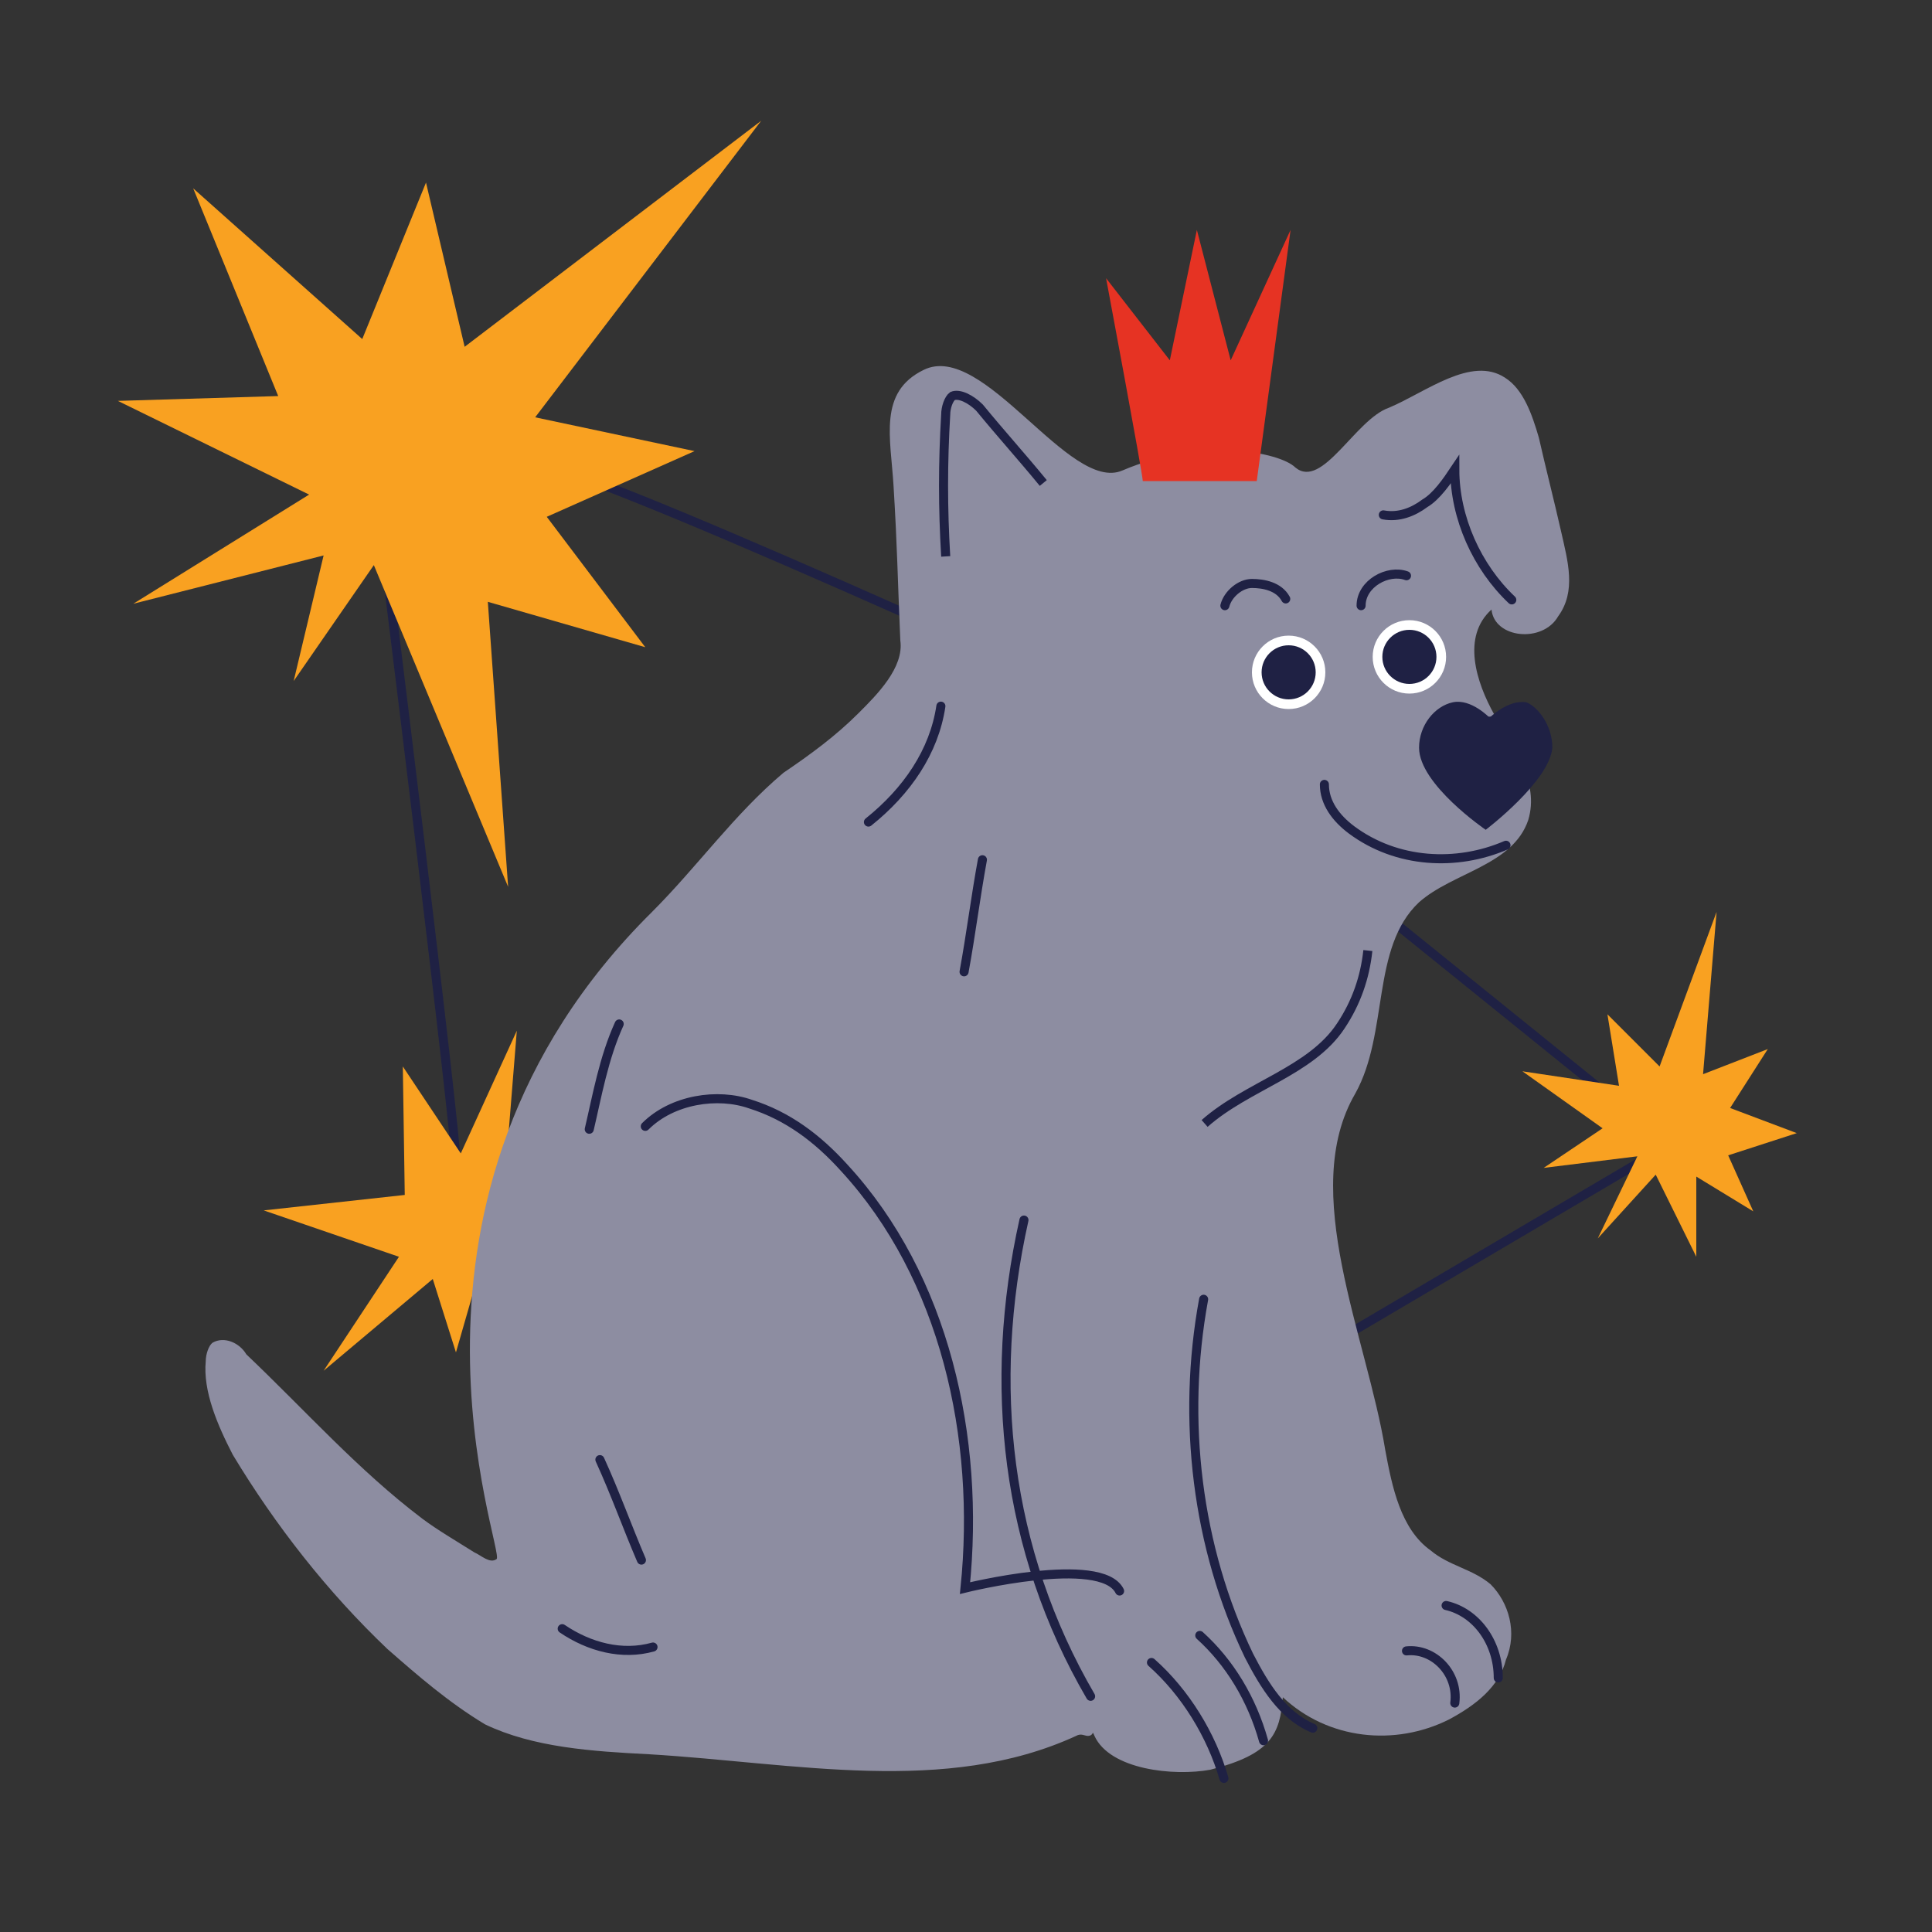 <?xml version="1.0" encoding="UTF-8"?> <!-- Generator: Adobe Illustrator 24.0.0, SVG Export Plug-In . SVG Version: 6.00 Build 0) --> <svg xmlns="http://www.w3.org/2000/svg" xmlns:xlink="http://www.w3.org/1999/xlink" id="Layer_1" x="0px" y="0px" viewBox="0 0 200 200" style="enable-background:new 0 0 200 200;" xml:space="preserve"><rect x="0" y="0" width="200" height="200" fill="#333333" stroke="none"/> <style type="text/css"> .st0{fill:none;stroke:#1F2144;stroke-width:0.938;stroke-linecap:round;stroke-miterlimit:10;} .st1{fill:#F9A121;} .st2{fill:#8D8DA1;} .st3{fill:#1F2144;} .st4{fill:none;stroke:#1F2144;stroke-width:0.938;stroke-miterlimit:10;} .st5{fill:#FFFFFF;} .st6{fill:#E63323;} </style> <path class="st0" d="M55,48.1c1.2-2.1,63.7,26.7,63.7,26.7l54.1,43.7l-77.4,45.6l-48.9-37.3"></path> <path class="st0" d="M47.2,120.4c0.2-2.1-7.6-64.9-7.6-64.9"></path> <polygon class="st1" points="41.7,110.4 47.7,119.4 53.5,106.7 52.3,121.6 68.4,117.8 51.7,128.7 61.3,136.2 49.3,132.7 47.2,140 44.8,132.4 33.5,141.9 41.3,130.1 27.3,125.3 41.9,123.7 "></polygon> <polygon class="st1" points="44.1,18.9 48.1,35.9 78.8,12.5 55.4,43.2 71.9,46.7 56.6,53.5 66.8,67 50.5,62.3 52.6,91.8 38.7,58.5 30.4,70.5 33.5,57.5 13.8,62.5 32,51.2 12.2,41.5 28.8,41 20,19.5 37.5,35.1 "></polygon> <polygon class="st1" points="166.4,105 171.8,110.4 177.7,94.4 176.3,111.2 183,108.6 179.1,114.7 186,117.3 178.9,119.6 181.5,125.4 175.6,121.8 175.6,130.1 171.4,121.6 165.4,128.2 169.5,119.7 159.8,120.9 165.9,116.8 157.6,110.9 167.6,112.4 "></polygon> <path class="st2" d="M67.5,94.4C72.2,89.7,76,84.3,81.1,80c2.8-1.9,5.4-3.8,7.8-6.2c1.9-1.9,4.7-4.7,4.3-7.5 c-0.3-6.9-0.3-9.4-0.7-16c-0.3-5-1.6-9.7,3.1-12c6.2-3.1,15.1,12.8,20.6,10.4c8.2-3.5,16.3-1.9,17.9-0.3c2.8,2.3,6.2-5,9.7-6.2 c3.8-1.6,8.5-5.4,12-3.1c1.9,1.2,2.8,3.8,3.5,6.2c0.7,3.1,1.6,6.6,2.3,9.7c0.7,3.1,1.6,6.2-0.3,8.8c-1.6,2.8-6.6,2.3-6.9-0.7 c-3.1,2.8-1.6,7.5,0.3,10.9c1.9,3.5,4.7,6.9,3.5,10.9c-1.6,4.7-7.8,5.4-11.3,8.5c-5,4.7-3.1,13.5-6.6,19.8 c-5.9,10.1,1.2,25.2,3.1,36.9c0.7,3.8,1.6,8.2,4.7,10.4c1.9,1.6,4.3,1.9,6.2,3.5c1.9,1.9,2.8,5,1.6,7.8c-0.7,2.8-3.1,4.7-5.9,6.2 c-5.6,2.8-12.5,2.1-17.2-2.3c-0.3,3.8-1.2,5.9-7.5,7.5c-3.8,0.7-10.4,0-12-3.5c-0.3-0.7,0,0-0.7,0c-0.3,0-0.7-0.3-1.2,0 c-13.5,6.2-29.1,2.8-44.2,1.9c-5.9-0.3-12-0.7-17-3.1c-3.8-2.3-6.9-5-10.1-7.8c-6.2-5.9-11.6-12.8-16-20.1c-1.6-3.1-3.1-6.6-2.8-9.7 c0-0.7,0.3-1.6,0.7-1.9c1.2-0.7,2.8,0,3.5,1.2c6.2,5.9,11.6,12,18.2,17c1.6,1.2,3.5,2.3,5.4,3.5c0.7,0.3,1.6,1.2,2.3,0.7 C52.4,160.8,37.7,123.9,67.5,94.4z"></path> <path class="st3" d="M147.8,77.1c1.2-3.5,13.2-4.7,11.6,1.2s-5.9,6.9-5.9,6.9S147.1,79.7,147.8,77.1z"></path> <path class="st4" d="M97.9,57.6c-0.3-5-0.3-9.7,0-14.7c0-0.7,0.3-1.6,0.7-1.9c0.7-0.3,1.9,0.3,2.8,1.2c2.3,2.8,4.3,5,6.6,7.8"></path> <ellipse class="st5" cx="145.9" cy="68" rx="3.8" ry="3.8"></ellipse> <circle class="st3" cx="145.9" cy="68" r="2.8"></circle> <ellipse class="st5" cx="133.4" cy="69.6" rx="3.8" ry="3.8"></ellipse> <circle class="st3" cx="133.4" cy="69.6" r="2.8"></circle> <path class="st0" d="M137.1,81.2c0,1.9,1.2,3.5,2.8,4.7c4.7,3.5,10.9,3.8,16,1.6"></path> <path class="st0" d="M124.6,134.5c-2.3,12.5-0.7,25.7,4.7,36.9c1.6,3.1,3.5,6.2,6.6,7.5"></path> <path class="st0" d="M106,126.3c-3.8,17-1.9,34.2,6.9,49.3"></path> <path class="st0" d="M66.8,116.6c2.8-2.8,7.5-3.5,10.9-2.3c3.8,1.2,6.9,3.5,9.7,6.6c10.4,11.3,14.1,27.9,12.5,43.5 c0,0,14.1-3.5,16,0.3"></path> <path class="st0" d="M145.6,170.9c2.8-0.3,5.4,2.3,5,5.4"></path> <path class="st0" d="M149.7,166.2c3.1,0.7,5.4,3.8,5.4,7.5"></path> <path class="st0" d="M119.2,172.1c3.5,3.1,6.2,7.5,7.5,12"></path> <path class="st0" d="M124.2,169.3c3.1,2.8,5.4,6.6,6.6,10.9"></path> <path class="st4" d="M141.6,98.4c-0.3,2.8-1.2,5.4-2.8,7.8c-3.1,4.7-9.7,6.2-14.1,10.1"></path> <path class="st0" d="M97.4,73.1c-0.7,4.7-3.5,8.8-7.5,12"></path> <path class="st0" d="M101.7,89c-0.7,3.8-1.2,7.8-1.9,11.6"></path> <path class="st0" d="M64.1,106c-1.6,3.5-2.3,7.5-3.1,10.9"></path> <path class="st0" d="M62.1,151.1c1.6,3.5,2.8,6.9,4.3,10.4"></path> <path class="st0" d="M58.2,168.6c2.8,1.9,6.2,2.8,9.4,1.9"></path> <path class="st0" d="M143.2,53.3c1.6,0.3,3.1-0.3,4.3-1.2c1.2-0.7,2.3-2.3,3.1-3.5c0,5,2.3,10.1,5.9,13.5"></path> <path class="st0" d="M126.8,62.7c0.3-1.2,1.6-2.3,2.8-2.3c1.2,0,2.8,0.3,3.5,1.6"></path> <path class="st0" d="M140.9,62.7c0-2.3,2.8-3.8,4.7-3.1"></path> <path class="st6" d="M118.3,49.8c0-0.7-3.8-21-3.8-21l6.6,8.5l2.8-13.5l3.5,13.5l6.2-13.5l-3.5,26H118.3z"></path> <path class="st3" d="M160.7,77.4c-0.3,3.5-6.9,8.5-6.9,8.5s-6.9-4.7-6.9-8.5c0-2.3,1.6-4.3,3.5-4.7s3.8,1.6,3.8,1.6s1.9-1.9,3.8-1.6 C159.1,73.1,160.7,75,160.7,77.4z"></path> </svg> 